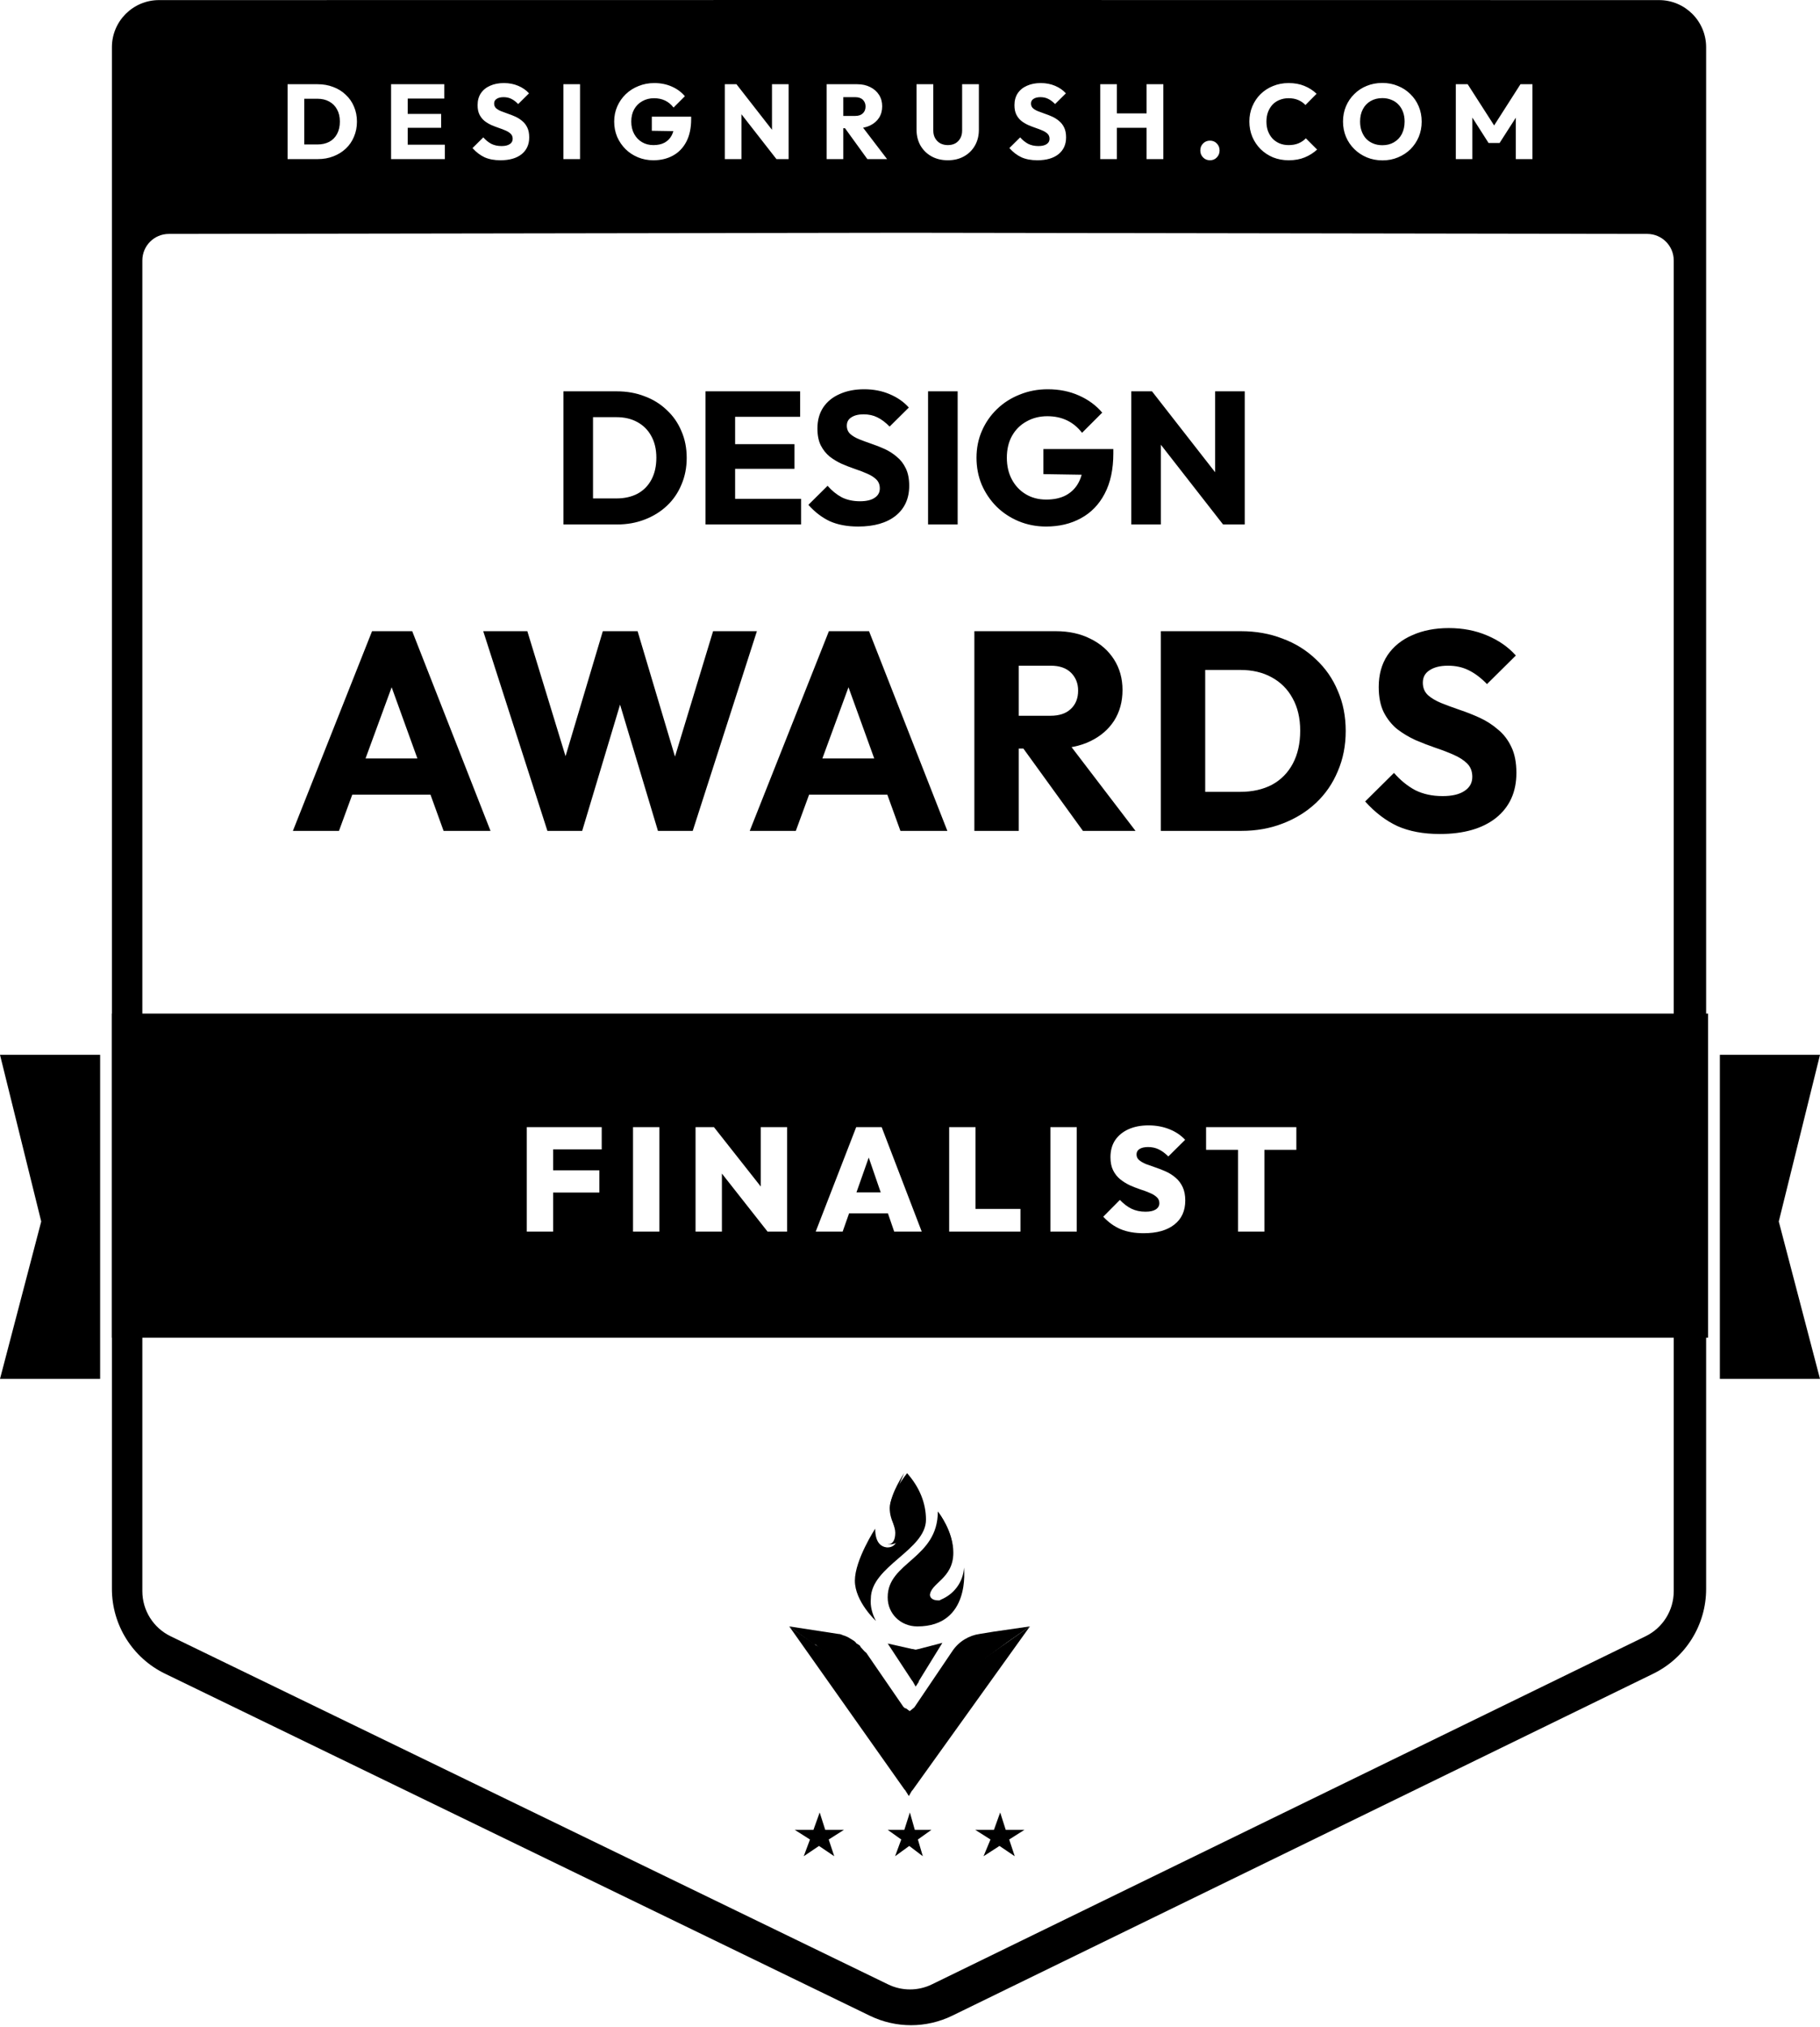 <svg width="309" height="344" viewBox="0 0 309 344" fill="none" xmlns="http://www.w3.org/2000/svg">
<path d="M147.685 342.069C152.105 344.213 157.266 344.209 161.681 342.056L280.679 284.029C286.178 281.348 289.667 275.766 289.667 269.648V8.016C289.667 3.598 286.086 0.016 281.668 0.016L153.98 0L26.999 0.016C22.581 0.016 19 3.598 19 8.016V269.625C19 275.755 22.502 281.345 28.017 284.021L147.685 342.069ZM234.731 27.216C233.771 27.216 232.883 27.048 232.067 26.712C231.263 26.376 230.555 25.909 229.943 25.309C229.331 24.709 228.857 24.013 228.521 23.221C228.185 22.417 228.017 21.552 228.017 20.628C228.017 19.692 228.185 18.828 228.521 18.036C228.857 17.244 229.326 16.554 229.926 15.966C230.525 15.366 231.227 14.904 232.031 14.58C232.847 14.244 233.735 14.076 234.695 14.076C235.643 14.076 236.519 14.244 237.323 14.58C238.139 14.904 238.847 15.366 239.447 15.966C240.059 16.554 240.534 17.251 240.87 18.055C241.206 18.846 241.374 19.711 241.374 20.646C241.374 21.57 241.206 22.434 240.87 23.238C240.534 24.03 240.066 24.726 239.466 25.326C238.866 25.914 238.157 26.376 237.342 26.712C236.538 27.048 235.667 27.216 234.731 27.216ZM84.973 27.198C83.93 27.198 83.029 27.03 82.273 26.694C81.529 26.346 80.845 25.824 80.221 25.128L82.057 23.311C82.465 23.779 82.916 24.144 83.408 24.408C83.912 24.66 84.494 24.786 85.154 24.786C85.754 24.786 86.216 24.678 86.54 24.462C86.876 24.246 87.044 23.946 87.044 23.562C87.044 23.215 86.936 22.932 86.719 22.716C86.504 22.5 86.215 22.314 85.855 22.158C85.507 22.002 85.117 21.852 84.685 21.708C84.265 21.564 83.845 21.403 83.425 21.223C83.006 21.031 82.616 20.797 82.256 20.52C81.908 20.233 81.626 19.878 81.41 19.458C81.194 19.026 81.086 18.486 81.086 17.838C81.086 17.058 81.271 16.386 81.643 15.822C82.027 15.258 82.555 14.832 83.227 14.544C83.899 14.244 84.674 14.095 85.55 14.095C86.438 14.095 87.247 14.251 87.979 14.562C88.723 14.874 89.335 15.3 89.815 15.84L87.979 17.658C87.595 17.262 87.205 16.968 86.809 16.776C86.425 16.584 85.988 16.488 85.496 16.488C85.004 16.488 84.614 16.584 84.326 16.776C84.038 16.956 83.893 17.22 83.893 17.568C83.893 17.892 84.002 18.156 84.218 18.36C84.433 18.552 84.715 18.72 85.063 18.864C85.423 19.008 85.813 19.152 86.233 19.296C86.665 19.44 87.092 19.608 87.511 19.8C87.931 19.992 88.316 20.238 88.664 20.538C89.024 20.826 89.312 21.198 89.528 21.654C89.744 22.098 89.851 22.651 89.851 23.311C89.851 24.522 89.419 25.476 88.555 26.172C87.691 26.856 86.497 27.198 84.973 27.198ZM110.919 27.198C109.995 27.198 109.125 27.03 108.309 26.694C107.505 26.358 106.803 25.897 106.203 25.309C105.603 24.709 105.129 24.013 104.781 23.221C104.445 22.417 104.277 21.552 104.277 20.628C104.277 19.704 104.452 18.846 104.8 18.055C105.148 17.263 105.627 16.572 106.239 15.984C106.863 15.384 107.589 14.923 108.417 14.599C109.245 14.263 110.133 14.095 111.081 14.095C112.173 14.095 113.164 14.293 114.052 14.688C114.951 15.084 115.695 15.63 116.283 16.326L114.357 18.252C113.949 17.724 113.469 17.328 112.917 17.064C112.365 16.801 111.741 16.668 111.046 16.668C110.302 16.668 109.635 16.836 109.048 17.172C108.46 17.496 107.997 17.959 107.661 18.559C107.337 19.146 107.176 19.836 107.176 20.628C107.176 21.42 107.337 22.116 107.661 22.716C107.985 23.316 108.429 23.784 108.993 24.12C109.557 24.456 110.205 24.624 110.937 24.624C111.681 24.624 112.311 24.486 112.827 24.21C113.355 23.922 113.757 23.514 114.033 22.986C114.153 22.762 114.246 22.517 114.316 22.253L110.667 22.194V19.8H117.345V20.214C117.345 21.738 117.069 23.022 116.517 24.066C115.977 25.098 115.221 25.878 114.249 26.406C113.289 26.934 112.179 27.198 110.919 27.198ZM176.122 27.198C175.078 27.198 174.178 27.03 173.422 26.694C172.678 26.346 171.994 25.824 171.37 25.128L173.206 23.311C173.614 23.779 174.064 24.144 174.556 24.408C175.06 24.66 175.643 24.786 176.302 24.786C176.902 24.786 177.364 24.678 177.688 24.462C178.024 24.246 178.192 23.946 178.192 23.562C178.192 23.215 178.084 22.932 177.868 22.716C177.652 22.5 177.364 22.314 177.004 22.158C176.656 22.002 176.266 21.852 175.834 21.708C175.414 21.564 174.994 21.403 174.574 21.223C174.154 21.031 173.764 20.797 173.404 20.52C173.056 20.233 172.774 19.878 172.558 19.458C172.342 19.026 172.234 18.486 172.234 17.838C172.234 17.058 172.42 16.386 172.792 15.822C173.176 15.258 173.704 14.832 174.376 14.544C175.048 14.244 175.822 14.095 176.698 14.095C177.586 14.095 178.396 14.251 179.128 14.562C179.871 14.874 180.484 15.3 180.964 15.84L179.128 17.658C178.744 17.262 178.354 16.968 177.958 16.776C177.574 16.584 177.136 16.488 176.644 16.488C176.152 16.488 175.762 16.584 175.474 16.776C175.186 16.956 175.042 17.22 175.042 17.568C175.042 17.892 175.15 18.156 175.366 18.36C175.582 18.552 175.864 18.72 176.212 18.864C176.572 19.008 176.962 19.152 177.382 19.296C177.814 19.44 178.24 19.608 178.66 19.8C179.08 19.992 179.464 20.238 179.812 20.538C180.172 20.826 180.461 21.198 180.677 21.654C180.892 22.098 181 22.651 181 23.311C181 24.522 180.568 25.476 179.704 26.172C178.84 26.856 177.646 27.198 176.122 27.198ZM218.795 27.198C217.847 27.198 216.965 27.036 216.149 26.712C215.345 26.376 214.637 25.909 214.025 25.309C213.425 24.709 212.957 24.013 212.621 23.221C212.285 22.417 212.117 21.552 212.117 20.628C212.117 19.704 212.285 18.846 212.621 18.055C212.957 17.251 213.425 16.554 214.025 15.966C214.625 15.378 215.327 14.923 216.131 14.599C216.947 14.263 217.829 14.095 218.777 14.095C219.785 14.095 220.679 14.256 221.459 14.58C222.251 14.904 222.941 15.348 223.529 15.912L221.639 17.82C221.303 17.46 220.895 17.179 220.415 16.975C219.947 16.771 219.401 16.668 218.777 16.668C218.225 16.668 217.715 16.764 217.247 16.956C216.791 17.136 216.395 17.4 216.059 17.748C215.735 18.096 215.477 18.516 215.285 19.008C215.105 19.5 215.015 20.04 215.015 20.628C215.015 21.228 215.105 21.775 215.285 22.267C215.477 22.759 215.735 23.178 216.059 23.526C216.395 23.874 216.791 24.144 217.247 24.336C217.715 24.528 218.225 24.624 218.777 24.624C219.425 24.624 219.99 24.522 220.469 24.318C220.949 24.114 221.363 23.832 221.711 23.473L223.619 25.38C223.007 25.944 222.305 26.388 221.513 26.712C220.733 27.036 219.827 27.198 218.795 27.198ZM48.83 14.292H53.924C54.883 14.292 55.765 14.448 56.569 14.76C57.385 15.06 58.093 15.498 58.693 16.074C59.305 16.638 59.773 17.31 60.097 18.09C60.433 18.858 60.601 19.71 60.601 20.646C60.601 21.57 60.433 22.422 60.097 23.202C59.773 23.982 59.312 24.654 58.712 25.218C58.112 25.782 57.404 26.22 56.588 26.532C55.784 26.844 54.908 27 53.96 27H48.83V14.292ZM66.4 14.292H75.435V16.723H69.225V19.332H74.896V21.69H69.225V24.552H75.526V27H66.4V14.292ZM95.652 14.292H98.477V27H95.652V14.292ZM123.058 14.292H125.038L131.068 22.02V14.292H133.894V27H131.824L125.884 19.39V27H123.058V14.292ZM140.347 14.292H145.531C146.371 14.292 147.109 14.454 147.745 14.778C148.381 15.09 148.879 15.528 149.239 16.092C149.599 16.656 149.779 17.304 149.779 18.036C149.779 18.78 149.599 19.434 149.239 19.998C148.879 20.55 148.375 20.982 147.727 21.294C147.366 21.468 146.968 21.593 146.535 21.67L150.607 27H147.26L143.469 21.763H143.173V27H140.347V14.292ZM160.92 27.198C159.876 27.198 158.952 26.976 158.148 26.532C157.356 26.088 156.732 25.476 156.276 24.696C155.832 23.904 155.61 23.004 155.61 21.996V14.292H158.454V22.158C158.454 22.662 158.562 23.101 158.778 23.473C158.994 23.844 159.288 24.132 159.66 24.336C160.044 24.528 160.464 24.624 160.92 24.624C161.4 24.624 161.82 24.528 162.18 24.336C162.54 24.132 162.822 23.85 163.026 23.49C163.242 23.118 163.35 22.68 163.35 22.176V14.292H166.194V22.015C166.194 23.023 165.972 23.916 165.528 24.696C165.084 25.476 164.466 26.088 163.674 26.532C162.882 26.976 161.964 27.198 160.92 27.198ZM186.801 14.292H189.626V19.242H194.666V14.292H197.51V27H194.666V21.69H189.626V27H186.801V14.292ZM247.168 14.292H249.183L253.673 21.286L258.147 14.292H260.181V27H257.355V19.975L254.601 24.265H252.729L249.975 19.951V27H247.168V14.292ZM145.189 19.674C145.753 19.674 146.185 19.53 146.485 19.242C146.797 18.954 146.953 18.564 146.953 18.072C146.953 17.616 146.803 17.238 146.503 16.939C146.203 16.639 145.771 16.488 145.207 16.488H143.173V19.674H145.189ZM234.695 24.643C235.451 24.643 236.112 24.475 236.676 24.139C237.252 23.803 237.696 23.334 238.008 22.734C238.32 22.122 238.475 21.42 238.475 20.628C238.475 20.028 238.386 19.488 238.206 19.008C238.026 18.516 237.767 18.096 237.431 17.748C237.095 17.388 236.693 17.119 236.225 16.939C235.769 16.747 235.259 16.65 234.695 16.65C233.939 16.65 233.273 16.818 232.697 17.154C232.133 17.478 231.695 17.94 231.384 18.54C231.072 19.128 230.916 19.824 230.916 20.628C230.916 21.228 231.005 21.775 231.185 22.267C231.365 22.758 231.617 23.184 231.941 23.544C232.277 23.892 232.679 24.163 233.147 24.355C233.615 24.547 234.131 24.642 234.695 24.643ZM53.888 24.517C54.655 24.517 55.327 24.366 55.903 24.066C56.479 23.754 56.923 23.304 57.235 22.716C57.547 22.128 57.704 21.432 57.704 20.628C57.704 19.824 57.541 19.134 57.218 18.559C56.906 17.983 56.461 17.539 55.886 17.227C55.322 16.915 54.656 16.758 53.888 16.758H51.655V24.517H53.888ZM205.425 27.198C204.957 27.198 204.567 27.036 204.255 26.712C203.943 26.388 203.787 25.998 203.787 25.542C203.787 25.062 203.943 24.666 204.255 24.355C204.567 24.03 204.957 23.868 205.425 23.868C205.905 23.868 206.294 24.03 206.594 24.355C206.906 24.666 207.062 25.062 207.062 25.542C207.062 25.998 206.906 26.388 206.594 26.712C206.294 27.036 205.905 27.198 205.425 27.198ZM158.22 336.745C155.875 337.888 153.135 337.89 150.787 336.752L28.958 277.666C26.028 276.245 24.167 273.275 24.167 270.019V44.196C24.167 41.714 26.177 39.7 28.66 39.696L153.828 39.5H153.83L279.674 39.696C282.156 39.7 284.167 41.714 284.167 44.196V270.029C284.167 273.28 282.313 276.246 279.391 277.67L158.22 336.745Z" fill="black"/>
<path d="M99.052 89V84.584H104.652C106.018 84.584 107.212 84.317 108.236 83.784C109.26 83.229 110.05 82.429 110.604 81.384C111.159 80.339 111.436 79.101 111.436 77.672C111.436 76.243 111.148 75.016 110.572 73.992C110.018 72.968 109.228 72.179 108.204 71.624C107.202 71.069 106.018 70.792 104.652 70.792H98.892V66.408H104.716C106.423 66.408 107.991 66.685 109.42 67.24C110.871 67.773 112.13 68.552 113.196 69.576C114.284 70.579 115.116 71.773 115.692 73.16C116.29 74.525 116.588 76.04 116.588 77.704C116.588 79.347 116.29 80.861 115.692 82.248C115.116 83.635 114.295 84.829 113.228 85.832C112.162 86.835 110.903 87.613 109.452 88.168C108.023 88.723 106.466 89 104.78 89H99.052ZM95.66 89V66.408H100.684V89H95.66ZM119.785 89V66.408H124.809V89H119.785ZM123.625 89V84.648H136.009V89H123.625ZM123.625 79.56V75.368H134.889V79.56H123.625ZM123.625 70.728V66.408H135.849V70.728H123.625ZM145.694 89.352C143.838 89.352 142.238 89.053 140.894 88.456C139.572 87.837 138.356 86.909 137.246 85.672L140.51 82.44C141.236 83.272 142.036 83.923 142.91 84.392C143.806 84.84 144.841 85.064 146.014 85.064C147.081 85.064 147.902 84.872 148.478 84.488C149.076 84.104 149.374 83.571 149.374 82.888C149.374 82.269 149.182 81.768 148.798 81.384C148.414 81 147.902 80.669 147.262 80.392C146.644 80.115 145.95 79.848 145.182 79.592C144.436 79.336 143.689 79.048 142.942 78.728C142.196 78.387 141.502 77.971 140.862 77.48C140.244 76.968 139.742 76.339 139.358 75.592C138.974 74.824 138.782 73.864 138.782 72.712C138.782 71.325 139.113 70.131 139.774 69.128C140.457 68.125 141.396 67.368 142.59 66.856C143.785 66.323 145.161 66.056 146.718 66.056C148.297 66.056 149.737 66.333 151.038 66.888C152.361 67.443 153.449 68.2 154.302 69.16L151.038 72.392C150.356 71.688 149.662 71.165 148.958 70.824C148.276 70.483 147.497 70.312 146.622 70.312C145.748 70.312 145.054 70.483 144.542 70.824C144.03 71.144 143.774 71.613 143.774 72.232C143.774 72.808 143.966 73.277 144.35 73.64C144.734 73.981 145.236 74.28 145.854 74.536C146.494 74.792 147.188 75.048 147.934 75.304C148.702 75.56 149.46 75.859 150.206 76.2C150.953 76.541 151.636 76.979 152.254 77.512C152.894 78.024 153.406 78.685 153.79 79.496C154.174 80.285 154.366 81.267 154.366 82.44C154.366 84.595 153.598 86.291 152.062 87.528C150.526 88.744 148.404 89.352 145.694 89.352ZM157.567 89V66.408H162.591V89H157.567ZM177.598 89.352C175.955 89.352 174.408 89.053 172.958 88.456C171.528 87.859 170.28 87.037 169.214 85.992C168.147 84.925 167.304 83.688 166.686 82.28C166.088 80.851 165.79 79.315 165.79 77.672C165.79 76.029 166.099 74.504 166.718 73.096C167.336 71.688 168.19 70.461 169.278 69.416C170.387 68.349 171.678 67.528 173.15 66.952C174.622 66.355 176.2 66.056 177.886 66.056C179.827 66.056 181.587 66.408 183.166 67.112C184.766 67.816 186.088 68.787 187.134 70.024L183.71 73.448C182.984 72.509 182.131 71.805 181.15 71.336C180.168 70.867 179.059 70.632 177.822 70.632C176.499 70.632 175.315 70.931 174.27 71.528C173.224 72.104 172.403 72.925 171.806 73.992C171.23 75.037 170.942 76.264 170.942 77.672C170.942 79.08 171.23 80.317 171.806 81.384C172.382 82.451 173.171 83.283 174.174 83.88C175.176 84.477 176.328 84.776 177.63 84.776C178.952 84.776 180.072 84.531 180.99 84.04C181.928 83.528 182.643 82.803 183.134 81.864C183.646 80.904 183.902 79.741 183.902 78.376L187.23 80.616L177.15 80.456V76.2H189.022V76.936C189.022 79.645 188.531 81.928 187.55 83.784C186.59 85.619 185.246 87.005 183.518 87.944C181.811 88.883 179.838 89.352 177.598 89.352ZM192.067 89V66.408H195.587L197.091 70.92V89H192.067ZM207.651 89L194.339 71.944L195.587 66.408L208.899 83.464L207.651 89ZM207.651 89L206.307 84.488V66.408H211.331V89H207.651Z" fill="black"/>
<path d="M49.728 141L63.168 107.112H69.984L83.28 141H75.312L65.136 112.872H67.872L57.552 141H49.728ZM57.36 134.856V128.712H75.84V134.856H57.36ZM92.939 141L82.043 107.112H89.531L97.499 133.176H94.571L102.347 107.112H108.251L116.027 133.176H113.147L121.067 107.112H128.507L117.611 141H111.707L103.883 114.936H106.667L98.843 141H92.939ZM127.29 141L140.73 107.112H147.546L160.842 141H152.874L142.698 112.872H145.434L135.114 141H127.29ZM134.922 134.856V128.712H153.402V134.856H134.922ZM171.188 127.032V121.464H178.34C179.844 121.464 180.996 121.08 181.796 120.312C182.628 119.544 183.044 118.504 183.044 117.192C183.044 115.976 182.644 114.968 181.844 114.168C181.044 113.368 179.892 112.968 178.388 112.968H171.188V107.112H179.252C181.492 107.112 183.46 107.544 185.156 108.408C186.852 109.24 188.18 110.408 189.14 111.912C190.1 113.416 190.58 115.144 190.58 117.096C190.58 119.08 190.1 120.824 189.14 122.328C188.18 123.8 186.836 124.952 185.108 125.784C183.38 126.616 181.348 127.032 179.012 127.032H171.188ZM165.428 141V107.112H172.964V141H165.428ZM183.86 141L173.3 126.408L180.212 124.536L192.788 141H183.86ZM202.172 141V134.376H210.572C212.62 134.376 214.412 133.976 215.948 133.176C217.484 132.344 218.668 131.144 219.5 129.576C220.332 128.008 220.748 126.152 220.748 124.008C220.748 121.864 220.316 120.024 219.452 118.488C218.62 116.952 217.436 115.768 215.9 114.936C214.396 114.104 212.62 113.688 210.572 113.688H201.932V107.112H210.668C213.228 107.112 215.58 107.528 217.724 108.36C219.9 109.16 221.788 110.328 223.388 111.864C225.02 113.368 226.268 115.16 227.132 117.24C228.028 119.288 228.476 121.56 228.476 124.056C228.476 126.52 228.028 128.792 227.132 130.872C226.268 132.952 225.036 134.744 223.436 136.248C221.836 137.752 219.948 138.92 217.772 139.752C215.628 140.584 213.292 141 210.764 141H202.172ZM197.084 141V107.112H204.62V141H197.084ZM244.448 141.528C241.664 141.528 239.264 141.08 237.248 140.184C235.264 139.256 233.44 137.864 231.776 136.008L236.672 131.16C237.76 132.408 238.96 133.384 240.272 134.088C241.616 134.76 243.168 135.096 244.928 135.096C246.528 135.096 247.76 134.808 248.624 134.232C249.52 133.656 249.968 132.856 249.968 131.832C249.968 130.904 249.68 130.152 249.104 129.576C248.528 129 247.76 128.504 246.8 128.088C245.872 127.672 244.832 127.272 243.68 126.888C242.56 126.504 241.44 126.072 240.32 125.592C239.2 125.08 238.16 124.456 237.2 123.72C236.272 122.952 235.52 122.008 234.944 120.888C234.368 119.736 234.08 118.296 234.08 116.568C234.08 114.488 234.576 112.696 235.568 111.192C236.592 109.688 238 108.552 239.792 107.784C241.584 106.984 243.648 106.584 245.984 106.584C248.352 106.584 250.512 107 252.464 107.832C254.448 108.664 256.08 109.8 257.36 111.24L252.464 116.088C251.44 115.032 250.4 114.248 249.344 113.736C248.32 113.224 247.152 112.968 245.84 112.968C244.528 112.968 243.488 113.224 242.72 113.736C241.952 114.216 241.568 114.92 241.568 115.848C241.568 116.712 241.856 117.416 242.432 117.96C243.008 118.472 243.76 118.92 244.688 119.304C245.648 119.688 246.688 120.072 247.808 120.456C248.96 120.84 250.096 121.288 251.216 121.8C252.336 122.312 253.36 122.968 254.288 123.768C255.248 124.536 256.016 125.528 256.592 126.744C257.168 127.928 257.456 129.4 257.456 131.16C257.456 134.392 256.304 136.936 254 138.792C251.696 140.616 248.512 141.528 244.448 141.528Z" fill="black"/>
<path d="M153.014 312.16L150.712 310.521H153.537L154.479 307.572L155.316 310.521H158.141L155.839 312.16L156.676 315L154.374 313.252L151.968 315L153.014 312.16Z" fill="black"/>
<path d="M168.163 312.16L165.573 310.521H168.752L169.811 307.572L170.753 310.521H173.931L171.341 312.16L172.283 315L169.693 313.252L166.986 315L168.163 312.16Z" fill="black"/>
<path d="M137.518 312.16L134.929 310.521H138.107L139.166 307.572L140.108 310.521H143.286L140.697 312.16L141.638 315L139.049 313.252L136.459 315L137.518 312.16Z" fill="black"/>
<path d="M154.428 290.857C154.304 290.857 154.304 290.729 154.428 290.857L153.806 290.473L153.681 290.345L138.983 279.586C138.983 279.586 138.858 279.586 138.858 279.458L138.609 279.202L138.484 279.074H138.235L134 276L142.346 277.281C142.719 277.281 142.844 277.409 143.218 277.537C143.342 277.537 143.591 277.665 143.591 277.665C143.965 277.793 144.09 277.921 144.339 278.049C144.588 278.177 144.713 278.305 144.962 278.433C145.086 278.562 145.335 278.69 145.335 278.818C145.46 278.946 145.584 278.946 145.709 279.074C145.958 279.202 146.083 279.33 146.083 279.458C146.456 279.842 146.706 280.227 147.079 280.483L153.681 290.089L153.806 290.217L154.428 290.857Z" fill="black"/>
<path d="M154.304 304.786L153.681 303.793L153.557 303.669L134 276L138.235 278.978L138.983 279.474L153.681 289.896H153.806L154.304 290.269C154.304 290.269 154.428 290.269 154.428 290.393L155.051 289.896L174.857 276L154.927 303.793L154.802 303.917L154.304 304.786Z" fill="black"/>
<path d="M155.462 286.214L154.935 285.286L154.829 285.17L150.714 278.902L154.829 279.83H154.935L155.462 279.946L155.99 279.83L160 278.786L155.99 285.286V285.402L155.462 286.214Z" fill="black"/>
<path d="M174.857 276L168.704 276.889L166.366 277.27C164.52 277.524 162.797 278.54 161.689 280.19L155.167 289.841L155.044 289.968L154.428 290.857L155.167 290.095L155.29 289.968L154.428 290.857L171.042 278.667L174.857 276Z" fill="black"/>
<path d="M157.211 257.886C157.211 263.065 147.85 265.773 147.85 271.305C147.726 272.6 148.096 273.894 148.712 275.071C148.712 275.071 145.14 271.776 145.14 268.244C145.14 264.713 148.589 259.416 148.589 259.416C148.589 261.771 149.574 262.477 150.559 262.595H150.683C151.791 262.595 152.407 261.771 152.407 260.594C152.407 259.416 151.052 258.239 151.052 255.885C151.052 253.649 154.008 250 154.008 250C156.102 252.354 157.211 255.061 157.211 257.886Z" fill="black"/>
<path d="M155.749 276C152.872 276 150.714 273.795 150.714 271.125V271.009C150.714 265.089 159.226 264.509 159.226 256.5C159.466 256.848 161.744 259.866 161.744 263.116C161.744 267.179 157.787 268.223 157.787 270.196C157.787 271.009 158.147 271.589 159.346 271.589C159.466 271.589 159.586 271.589 159.705 271.473C161.983 270.545 163.542 268.455 163.662 266.018C163.662 266.134 164.861 276 155.749 276Z" fill="black"/>
<path d="M159.483 272.362C159.716 272.287 159.149 272.652 158.859 272.726C157.146 273.166 155.005 274.046 154.428 271.273C154.428 267.163 160.747 266.263 160.747 262.795C160.747 260.611 160.288 258.427 159.254 256.5C159.483 256.886 161.857 259.891 161.857 263.488C161.857 267.984 157.875 268.636 157.875 270.82C157.99 271.719 158.449 272.362 159.483 272.362Z" fill="black"/>
<path d="M153.285 259.544C153.285 262.351 150.865 262.127 150.714 262.014H150.941C151.621 262.014 151.999 261.228 151.999 260.106C151.999 258.983 151.168 257.86 151.168 255.614C151.168 253.481 153.5 250 153.5 250C152.895 251.46 152.075 253.032 151.999 254.604C151.999 257.186 153.285 257.411 153.285 259.544Z" fill="black"/>
<path d="M292 179H309L302 207.286L309 234H292V179Z" fill="black"/>
<path d="M17 179H0L7 207.286L0 234H17V179Z" fill="black"/>
<path d="M290 227H19V172H290V227ZM194.985 190.975C193.702 190.975 192.577 191.192 191.61 191.625C190.644 192.058 189.886 192.675 189.336 193.475C188.803 194.275 188.535 195.242 188.535 196.375C188.535 197.258 188.685 198 188.985 198.6C189.285 199.199 189.677 199.7 190.16 200.1C190.66 200.5 191.202 200.842 191.785 201.125C192.385 201.392 192.977 201.625 193.561 201.825C194.16 202.009 194.702 202.208 195.186 202.425C195.686 202.625 196.086 202.867 196.386 203.15C196.685 203.417 196.836 203.758 196.836 204.175C196.836 204.625 196.627 204.983 196.211 205.25C195.811 205.5 195.235 205.625 194.485 205.625C193.602 205.625 192.81 205.458 192.11 205.125C191.41 204.775 190.752 204.275 190.136 203.625L187.311 206.475C188.21 207.441 189.202 208.15 190.285 208.6C191.385 209.05 192.677 209.275 194.16 209.275C196.393 209.275 198.127 208.792 199.36 207.825C200.61 206.859 201.235 205.491 201.235 203.725C201.235 202.825 201.085 202.058 200.785 201.425C200.485 200.792 200.086 200.266 199.586 199.85C199.103 199.433 198.569 199.092 197.985 198.825C197.402 198.559 196.811 198.325 196.211 198.125C195.628 197.925 195.086 197.733 194.586 197.55C194.103 197.35 193.71 197.125 193.41 196.875C193.11 196.625 192.961 196.3 192.961 195.9C192.961 195.5 193.135 195.191 193.485 194.975C193.835 194.758 194.319 194.65 194.936 194.65C195.585 194.65 196.185 194.783 196.735 195.05C197.285 195.316 197.827 195.717 198.36 196.25L201.211 193.425C200.511 192.658 199.618 192.058 198.535 191.625C197.452 191.192 196.269 190.975 194.985 190.975ZM89.434 191.275V209H93.909V202.375H101.759V198.6H93.909V195.05H102.159V191.275H89.434ZM107.473 191.275V209H111.948V191.275H107.473ZM118.09 191.275V209H122.565V199.153L130.315 209H133.64V191.275H129.165V201.352L121.215 191.275H118.09ZM145.366 191.275L138.491 209H143.066L144.158 205.9H150.75L151.816 209H156.491L149.691 191.275H145.366ZM161.15 191.275V209H173.251V205.15H165.626V191.275H161.15ZM178.335 191.275V209H182.811V191.275H178.335ZM204.768 191.275V195.125H210.192V209H214.668V195.125H220.093V191.275H204.768ZM149.529 202.35H145.409L147.493 196.433L149.529 202.35Z" fill="black"/>
</svg>
